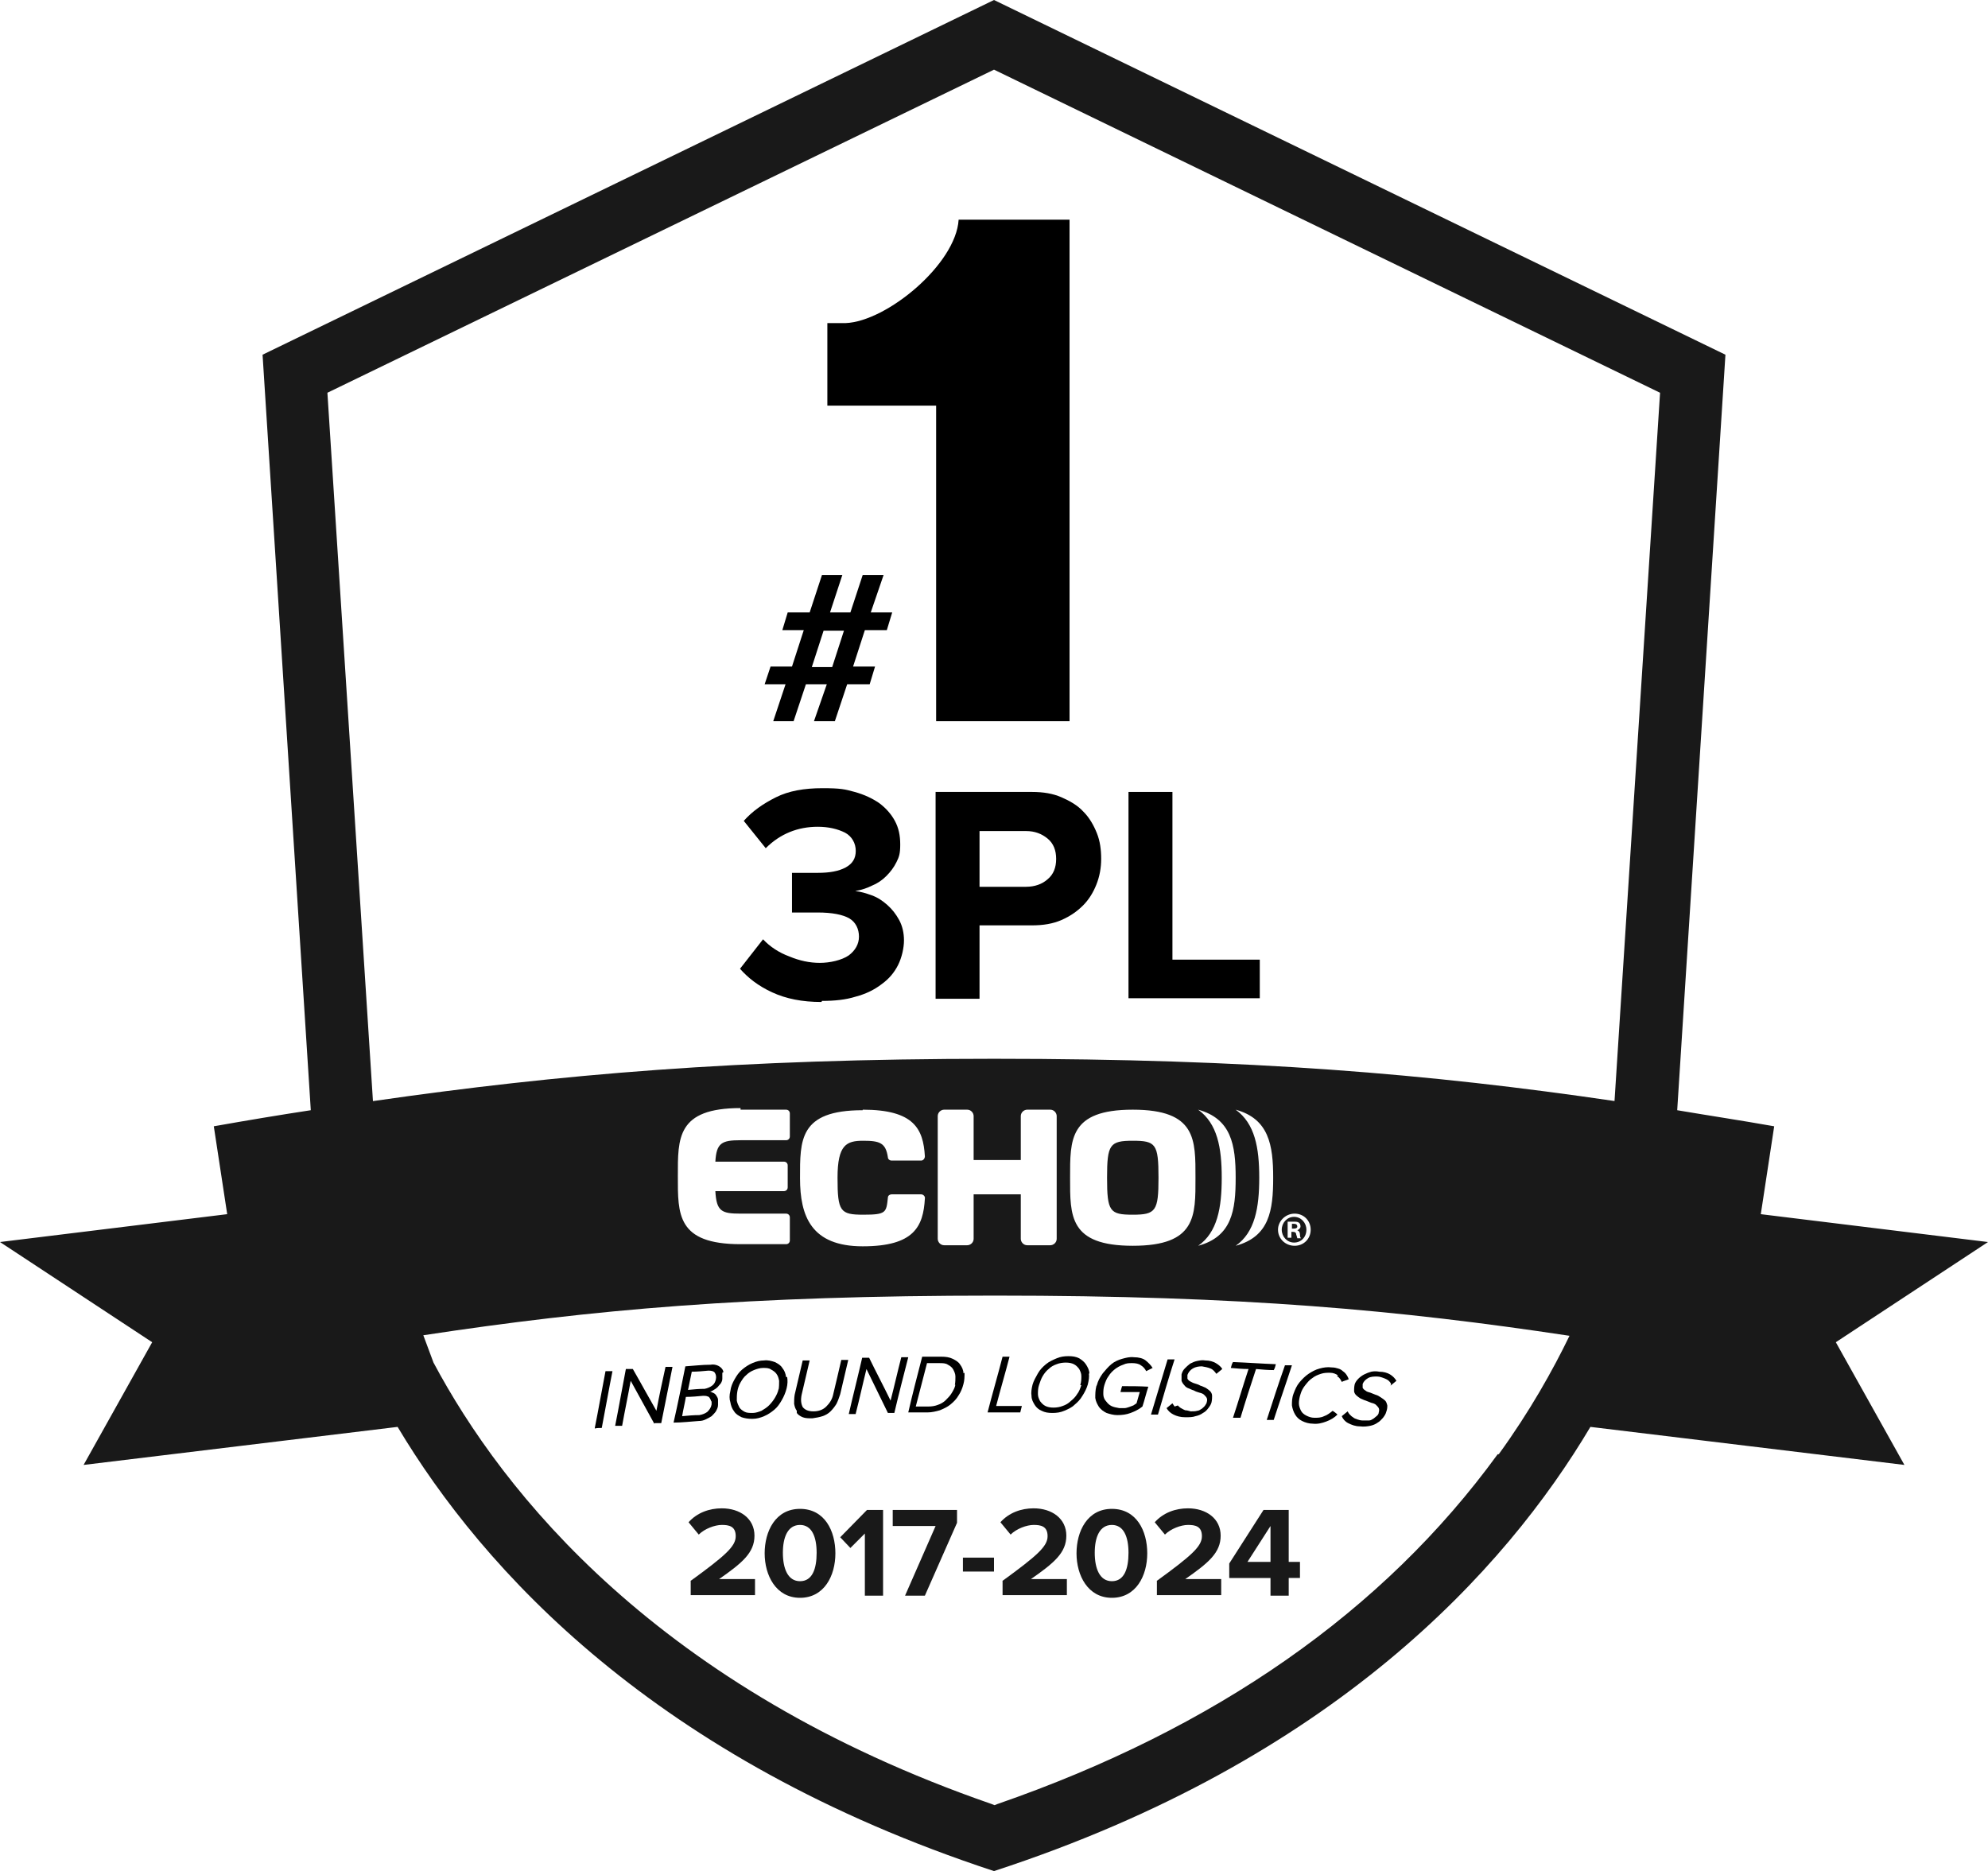 <?xml version="1.0" encoding="UTF-8"?>
<svg xmlns="http://www.w3.org/2000/svg" version="1.1" viewBox="0 0 371 349.2">
  <defs>
    <style>
      .cls-1, .cls-2 {
        mix-blend-mode: overlay;
        opacity: .9;
      }

      .cls-2, .cls-3 {
        stroke-width: 0px;
      }

      .cls-4 {
        isolation: isolate;
      }
    </style>
  </defs>
  <g class="cls-4">
    <g id="Layer_2" data-name="Layer 2">
      <g>
        <g>
          <path fill="currentColor" class="cls-2" d="M242.1,228.9c0-.3-.2-.5-.6-.5s-.3,0-.4,0v.9h.3c.4,0,.7-.1.7-.4Z"/>
          <path fill="currentColor" class="cls-2" d="M211.4,226.7c4.3,0,4.8-.7,4.8-6.9,0-6.3-.5-6.9-4.8-6.9s-4.8.7-4.8,6.9c0,6.3.5,6.9,4.8,6.9Z"/>
          <path fill="currentColor" class="cls-2" d="M243.8,229.5c0-1.3-1-2.4-2.3-2.4s-2.3,1.1-2.3,2.4,1,2.4,2.3,2.4,2.3-1,2.3-2.4ZM241,229.8v1.2h-.7v-3c.3,0,.7,0,1.1,0s.8,0,1,.2c.2.1.3.4.3.7s-.3.6-.6.7h0c.3.1.5.4.5.8,0,.5.1.6.2.7h-.7c0-.1-.1-.4-.2-.7,0-.3-.2-.5-.6-.5h-.3Z"/>
          <path fill="currentColor" class="cls-2" d="M371,231.8l-42.4-5.2,2.5-16.4c-6.2-1.1-12.2-2-18.1-3l9-141L185.5,0,49,66.2l9,141c-5.9.9-11.9,1.9-18.1,3l2.5,16.4L0,231.8l28.4,18.7-12.8,22.9,58.6-7.1c15.9,26.6,48,62.1,111.3,82.9,63.4-20.7,95.5-56.3,111.3-82.9l58.6,7.1-12.8-22.9,28.4-18.7ZM279.5,271.4c-21.3,29.3-52.7,51.2-93.4,65.3l-.5.2-.5-.2c-62.4-21.6-91.3-58.2-104.2-82.4l-1.9-5.1c31.6-4.8,60.5-7.4,106.7-7.4s75.4,2.7,107.2,7.5c-3.1,6.4-7.4,14.1-13.2,22.1ZM138.2,207.1h8.5c.4,0,.7.3.7.7v4.3c0,.4-.3.7-.7.7h-8.5c-3.5,0-4.5.5-4.7,4h12.8c.4,0,.7.3.7.7v4.1c0,.4-.3.7-.7.7h-12.8c.2,3.8,1.2,4.2,4.7,4.2h8.5c.4,0,.7.3.7.7v4.3c0,.4-.3.7-.7.7h-8.5c-11.9,0-11.7-5.6-11.7-12.7,0-7.1-.2-12.7,11.7-12.7ZM161,207.1c9.6,0,11.3,3.6,11.6,8.7,0,.4-.3.8-.7.8h-5.5c-.4,0-.7-.3-.7-.6-.4-2.7-1.5-3.1-4.6-3.1s-4.8.7-4.8,6.9c0,6.3.5,6.9,4.8,6.9s4.3-.4,4.6-3.2c0-.4.4-.6.7-.6h5.5c.4,0,.8.4.7.8-.3,5.2-2,8.9-11.6,8.9s-11.7-5.6-11.7-12.7c0-7.1-.2-12.7,11.7-12.7ZM190.5,216.5v-8.2c0-.7.6-1.2,1.2-1.2h4.3c.7,0,1.2.6,1.2,1.2v22.9c0,.7-.6,1.2-1.2,1.2h-4.3c-.7,0-1.2-.6-1.2-1.2v-8.3h-8.8v8.3c0,.7-.6,1.2-1.2,1.2h-4.3c-.7,0-1.2-.6-1.2-1.2v-22.9c0-.7.6-1.2,1.2-1.2h4.3c.7,0,1.2.6,1.2,1.2v8.2h8.8ZM211.4,207.1c11.9,0,11.7,5.6,11.7,12.7,0,7.1.2,12.7-11.7,12.7s-11.7-5.6-11.7-12.7c0-7.1-.2-12.7,11.7-12.7ZM223.6,207.1c6.2,1.7,7,6.6,7,12.7,0,6.1-.7,11-7,12.7,3.6-2.5,4.4-7.1,4.4-12.7,0-5.6-.8-10.1-4.4-12.7ZM230.6,207.1c6.2,1.7,7,6.6,7,12.7,0,6.1-.7,11-7,12.7,3.6-2.5,4.4-7.1,4.4-12.7,0-5.6-.8-10.1-4.4-12.7ZM238.5,229.5c0-1.6,1.4-3,3.1-3s3,1.3,3,3-1.3,3-3,3-3.1-1.3-3.1-3ZM301.4,205.5c-34.7-5.1-68.1-7.9-115.9-7.9s-81.2,2.9-115.9,7.9l-8.5-132.2L185.5,13l124.3,60.3-8.5,132.2Z"/>
        </g>
        <g>
          <path fill="currentColor" class="cls-3" d="M219.8,262.3c.2.2.4.4.6.5.2.1.5.3.8.4.3,0,.6.1,1,.2.5,0,.9,0,1.2-.1.3,0,.6-.2.9-.4.2-.2.4-.3.6-.6.1-.2.3-.4.3-.6.1-.3.1-.6,0-.8-.1-.2-.3-.4-.5-.6-.2-.2-.5-.3-.9-.4-.3-.1-.7-.2-1-.4-.4-.1-.7-.3-1-.4-.3-.1-.6-.3-.8-.6-.2-.2-.4-.5-.5-.8,0-.3,0-.7,0-1.2.1-.4.3-.8.6-1.1.3-.3.6-.6,1-.9.4-.2.8-.4,1.3-.5.5-.1,1-.2,1.5-.1.8,0,1.5.2,2,.5.5.3,1,.7,1.2,1.1-.4.3-.7.6-1.1.9-.3-.4-.6-.8-1.1-1-.5-.2-1-.3-1.6-.4-.6,0-1.2.1-1.7.4-.5.3-.8.7-1,1.2,0,.3,0,.5,0,.7.1.2.3.4.5.5.2.1.5.3.9.4.3.1.7.2,1,.4.4.1.7.3,1,.4.3.2.6.4.8.6.2.2.4.5.4.9,0,.3,0,.7-.1,1.2-.1.4-.3.7-.6,1.1-.3.4-.6.7-1,.9-.4.3-.9.5-1.4.6-.5.2-1.2.2-1.9.2-.9,0-1.6-.2-2.2-.5s-1-.7-1.3-1.2c.4-.3.7-.6,1.1-.9.1.2.3.4.4.6Z"/>
          <path fill="currentColor" class="cls-3" d="M219.2,253.7c-1.1,3.4-2.1,6.9-3.1,10.3-.4,0-.9,0-1.3,0,1-3.4,2.1-6.9,3.1-10.3.4,0,.9,0,1.3,0Z"/>
          <path fill="currentColor" class="cls-3" d="M204.7,258.5c.2-.8.6-1.5,1.1-2.2.5-.6,1-1.2,1.6-1.7.6-.5,1.3-.8,2-1,.7-.2,1.5-.4,2.2-.3.9,0,1.7.2,2.2.6.5.4,1,.9,1.3,1.4-.4.2-.8.4-1.2.6-.2-.4-.5-.8-1-1.1-.4-.3-1-.4-1.6-.4-.6,0-1.1,0-1.7.3-.6.2-1.1.5-1.5.8-.5.4-.9.8-1.2,1.3-.4.5-.6,1.1-.8,1.7-.2.6-.2,1.2-.2,1.7,0,.5.2,1,.5,1.3.3.4.6.7,1,.9.4.2.9.3,1.5.4.3,0,.6,0,.9,0,.3,0,.6-.1.9-.2.3-.1.5-.2.8-.3.2-.1.4-.3.6-.4.2-.7.4-1.4.6-2.1-1.2,0-2.4,0-3.6,0,.1-.4.2-.8.3-1.1,1.6,0,3.3,0,4.9.1-.4,1.2-.7,2.5-1.1,3.7-.6.5-1.4.9-2.2,1.2-.8.3-1.6.4-2.5.4-.7,0-1.4-.2-2-.4-.6-.3-1-.6-1.4-1.1-.3-.5-.6-1-.7-1.7,0-.7,0-1.4.2-2.2Z"/>
          <path fill="currentColor" class="cls-3" d="M187.1,253.2c.4,0,.9,0,1.3,0-.8,3.1-1.7,6.1-2.5,9.2,1.6,0,3.2,0,4.8,0-.1.4-.2.8-.3,1.2-2,0-4.1,0-6.1,0,.9-3.5,1.9-6.9,2.8-10.4Z"/>
          <path fill="currentColor" class="cls-3" d="M111,266.5c.7-3.5,1.3-7,2-10.6.4,0,.9,0,1.3,0-.7,3.5-1.3,7-2,10.6-.4,0-.9,0-1.3.1Z"/>
          <path fill="currentColor" class="cls-3" d="M122.1,265.7c-1.5-2.7-2.9-5.3-4.4-8-.5,2.8-1.1,5.6-1.6,8.4-.4,0-.9,0-1.3,0,.7-3.5,1.3-7,2-10.6.4,0,.9,0,1.3,0,1.5,2.6,2.9,5.2,4.4,7.8.5-2.7,1.1-5.5,1.7-8.2.4,0,.9,0,1.3,0-.7,3.5-1.4,7-2.1,10.5-.4,0-.8,0-1.2,0Z"/>
          <path fill="currentColor" class="cls-3" d="M148.7,263.3c-.3-.4-.4-.8-.5-1.3,0-.5,0-1.1.1-1.7.5-2.1,1-4.3,1.5-6.4.4,0,.9,0,1.3,0-.5,2.1-1,4.3-1.5,6.4-.2,1-.1,1.7.2,2.3.4.5,1,.8,2,.8,1,0,1.8-.3,2.4-.9.6-.6,1.1-1.3,1.3-2.3.5-2.1,1-4.2,1.5-6.4.4,0,.9,0,1.3,0-.5,2.1-1,4.3-1.5,6.4-.2.6-.4,1.2-.7,1.8-.3.5-.7,1-1.1,1.4-.4.4-.9.7-1.5.9-.6.2-1.2.3-1.9.4-.7,0-1.3,0-1.8-.2-.5-.2-.9-.5-1.1-.8Z"/>
          <path fill="currentColor" class="cls-3" d="M159.7,263.9c-.4,0-.9,0-1.3,0,.8-3.5,1.7-7,2.5-10.5.4,0,.9,0,1.3,0,1.3,2.7,2.7,5.3,4,8,.7-2.7,1.3-5.4,2-8.1.4,0,.9,0,1.3,0-.9,3.5-1.8,7-2.6,10.4-.4,0-.8,0-1.2,0-1.3-2.7-2.7-5.5-4-8.2-.7,2.8-1.3,5.6-2,8.3Z"/>
          <path fill="currentColor" class="cls-3" d="M231.4,264.6c-.4,0-.9,0-1.3,0,1-3,1.9-6.1,2.9-9.1-1.1,0-2.2-.1-3.3-.2.1-.4.2-.8.4-1.1,2.7.1,5.3.3,8,.4-.1.4-.2.8-.4,1.1-1.1,0-2.2-.1-3.3-.2-1,3-2,6.1-2.9,9.1Z"/>
          <path fill="currentColor" class="cls-3" d="M237.7,265c-.4,0-.9,0-1.3,0,1.1-3.4,2.2-6.8,3.4-10.2.4,0,.9,0,1.3,0-1.1,3.4-2.3,6.8-3.4,10.2Z"/>
          <path fill="currentColor" class="cls-3" d="M249.7,256.7c-.4-.3-.9-.5-1.5-.5-.6,0-1.1,0-1.7.2-.6.2-1.1.4-1.6.8-.5.3-.9.8-1.3,1.3-.4.5-.7,1-.9,1.7-.2.6-.3,1.2-.3,1.7,0,.5.2,1,.4,1.4.2.4.6.7,1,.9.4.2.9.4,1.5.4.6,0,1.2,0,1.8-.3.6-.2,1.1-.6,1.6-1,.3.2.6.4.9.7-.6.6-1.3,1-2.1,1.3-.8.3-1.6.5-2.5.4-.7,0-1.4-.2-2-.5-.6-.3-1-.7-1.3-1.2-.3-.5-.5-1.1-.6-1.7,0-.7,0-1.4.3-2.2.3-.8.6-1.5,1.1-2.1.5-.6,1.1-1.2,1.7-1.6.6-.4,1.3-.8,2.1-1,.7-.2,1.5-.3,2.2-.2.5,0,.9.1,1.2.2.4.1.7.3.9.5.3.2.5.4.7.7.2.3.3.5.4.8-.4.2-.9.3-1.3.5-.2-.4-.4-.8-.9-1.1Z"/>
          <path fill="currentColor" class="cls-3" d="M259.6,258.3c-.2-.5-.6-.8-1.1-1-.5-.2-1-.4-1.5-.4-.6,0-1.2,0-1.7.3-.5.3-.8.6-1,1.1,0,.3,0,.5,0,.7.1.2.3.4.5.5.2.2.5.3.9.4.3.1.7.3,1,.4.4.1.7.3,1,.5.3.2.6.4.8.6.2.2.3.5.4.9,0,.3,0,.7-.2,1.2-.1.4-.3.7-.6,1.1-.3.3-.6.7-1,.9-.4.3-.9.5-1.4.6-.5.1-1.2.2-1.9.1-.9,0-1.6-.3-2.2-.6-.6-.3-1-.8-1.2-1.3.4-.3.7-.6,1.1-.9.1.2.2.4.4.6.2.2.4.4.6.5.2.2.5.3.8.4.3.1.6.2,1,.2.5,0,.9,0,1.2,0,.3,0,.6-.2.9-.4.2-.2.4-.3.6-.5.2-.2.3-.4.3-.6.1-.3.1-.6,0-.8-.1-.2-.3-.4-.5-.6-.2-.2-.5-.3-.9-.4-.3-.1-.7-.3-1-.4-.4-.1-.7-.3-1-.4-.3-.2-.6-.4-.8-.6-.2-.2-.4-.5-.4-.8,0-.3,0-.7.1-1.2.1-.4.4-.8.7-1.1.3-.3.7-.6,1.1-.8.4-.2.9-.4,1.3-.5.5-.1,1-.1,1.5,0,.8,0,1.5.2,2,.5.5.3.9.7,1.2,1.2-.4.3-.7.6-1.1.9Z"/>
          <path fill="currentColor" class="cls-3" d="M179.8,256.3c0-.6-.3-1.2-.6-1.6-.3-.5-.8-.8-1.4-1.1-.6-.3-1.3-.4-2.1-.4-1.2,0-2.4,0-3.6,0-.9,3.5-1.8,6.9-2.6,10.4,1.2,0,2.4,0,3.6,0,.8,0,1.6-.2,2.3-.4.7-.3,1.4-.6,2-1.1.6-.5,1.1-1,1.5-1.7.4-.6.7-1.3.9-2.1.2-.7.2-1.4.2-2.1ZM178.3,258.4c-.1.6-.4,1.1-.7,1.6-.3.5-.7.9-1.1,1.3-.4.4-.9.7-1.5.9-.5.2-1.1.3-1.8.3-.8,0-1.5,0-2.3,0,.7-2.7,1.4-5.4,2.1-8.1.8,0,1.5,0,2.3,0,.6,0,1.2,0,1.6.3.4.2.8.5,1,.9.2.4.4.8.4,1.3,0,.5,0,1-.1,1.6Z"/>
          <path fill="currentColor" class="cls-3" d="M203.3,256.4c0-.7-.3-1.2-.6-1.7-.3-.5-.8-.9-1.3-1.2-.6-.3-1.2-.4-2-.4-.8,0-1.5.1-2.2.4-.7.3-1.4.6-2,1.1-.6.5-1.1,1-1.5,1.7-.4.7-.8,1.4-1,2.1-.2.8-.3,1.5-.2,2.1,0,.7.3,1.2.6,1.7.3.5.8.9,1.3,1.1.6.3,1.2.4,2,.4.8,0,1.5-.1,2.2-.4.7-.3,1.4-.6,1.9-1.1.6-.5,1.1-1,1.5-1.7.4-.6.8-1.4,1-2.1.2-.8.3-1.5.2-2.1ZM201.8,258.5c-.2.6-.4,1.2-.8,1.7-.3.5-.7.9-1.2,1.3-.4.4-.9.7-1.5.9-.5.2-1.1.3-1.7.3-.6,0-1.1-.1-1.5-.3-.4-.2-.7-.5-1-.9-.2-.4-.4-.8-.4-1.3,0-.5,0-1.1.2-1.7.2-.6.4-1.2.7-1.7.3-.5.7-1,1.1-1.3.4-.4.9-.7,1.5-.9.5-.2,1.1-.3,1.7-.3.6,0,1.1.1,1.5.3.4.2.7.5,1,.9.2.4.4.8.4,1.3,0,.5,0,1.1-.2,1.7Z"/>
          <path fill="currentColor" class="cls-3" d="M135,256.1c0-.3-.2-.6-.4-.8-.2-.2-.5-.4-.8-.5-.3-.1-.7-.2-1.2-.1-1.6,0-3.1.2-4.7.3-.7,3.5-1.4,7-2.2,10.5,1.6,0,3.2-.2,4.7-.3.5,0,.9-.1,1.3-.3.4-.2.8-.4,1.1-.6.3-.3.6-.6.8-.9.2-.4.4-.7.4-1.2,0-.3,0-.6,0-.9,0-.3-.1-.5-.3-.8-.1-.2-.3-.4-.5-.5-.2-.1-.5-.2-.7-.3.3,0,.5-.2.7-.3.2-.1.5-.3.7-.5.2-.2.4-.5.6-.7.2-.3.3-.6.3-.9,0-.4,0-.7,0-1.1ZM132.8,261.4c0,.2,0,.4,0,.7-.1.6-.4,1-.8,1.4-.4.3-.9.5-1.5.6-1.1,0-2.1.1-3.2.2.2-1.2.5-2.4.7-3.6,1.1,0,2.1-.1,3.2-.2.3,0,.6,0,.8.1.2,0,.4.2.5.4.1.2.2.3.2.6ZM133.6,257.4c-.1.5-.3.9-.7,1.2-.4.3-.9.5-1.4.6-1,0-2.1.1-3.1.2.2-1.1.5-2.3.7-3.4,1,0,2.1-.1,3.1-.2.6,0,1,.1,1.2.4.2.3.3.7.2,1.2Z"/>
          <path fill="currentColor" class="cls-3" d="M146.7,257c-.1-.7-.3-1.2-.7-1.7-.3-.5-.8-.8-1.4-1.1-.6-.2-1.3-.4-2-.3-.8,0-1.5.2-2.2.5-.7.3-1.3.7-1.9,1.2-.6.5-1,1.1-1.4,1.8-.4.7-.7,1.4-.8,2.2-.2.8-.2,1.5,0,2.1.1.6.3,1.2.7,1.7.3.5.8.8,1.4,1.1.6.2,1.2.3,2,.3.8,0,1.5-.2,2.2-.5.7-.3,1.3-.7,1.9-1.2.6-.5,1-1.1,1.4-1.8.4-.7.7-1.4.9-2.2.2-.8.2-1.5.1-2.1ZM145.3,259.2c-.1.6-.4,1.2-.7,1.7-.3.5-.7,1-1.1,1.4-.4.4-.9.7-1.4,1-.5.2-1.1.4-1.6.4-.6,0-1.1,0-1.5-.2-.4-.2-.8-.5-1-.8-.2-.4-.4-.8-.5-1.3,0-.5,0-1.1.1-1.7.1-.6.3-1.2.6-1.7.3-.5.6-1,1.1-1.4.4-.4.9-.7,1.4-.9.5-.2,1.1-.4,1.7-.4.6,0,1.1,0,1.5.3.4.2.8.5,1,.8.3.4.4.8.5,1.3,0,.5,0,1.1-.1,1.7Z"/>
        </g>
        <g>
          <path fill="currentColor" class="cls-3" d="M153.3,187c-3.6,0-6.6-.6-9.2-1.8-2.6-1.2-4.5-2.7-6-4.4l4.3-5.5c1.3,1.4,3,2.5,4.9,3.2,1.9.8,3.8,1.2,5.7,1.2s4.1-.5,5.4-1.4c1.2-.9,1.9-2.1,1.9-3.5s-.6-2.7-1.8-3.4c-1.2-.7-3.2-1.1-5.9-1.1h-1.4c-.5,0-1,0-1.4,0-.5,0-.9,0-1.2,0-.4,0-.6,0-.8,0v-7.4c.2,0,.4,0,.8,0,.4,0,.8,0,1.3,0h2.7c2.2,0,3.9-.3,5.2-1,1.3-.7,1.9-1.7,1.9-3.1s-.7-2.7-2-3.4c-1.4-.7-3.1-1.1-5.1-1.1-3.7,0-7,1.3-9.7,4l-4.1-5.1c1.6-1.8,3.6-3.2,6-4.4,2.4-1.2,5.3-1.7,8.7-1.7s4.2.2,6,.7c1.8.5,3.3,1.2,4.6,2.1,1.2.9,2.2,2,2.9,3.3.7,1.3,1,2.7,1,4.4s-.2,2.3-.7,3.3c-.5,1-1.1,1.8-1.9,2.6-.8.8-1.7,1.4-2.7,1.8-1,.5-2,.8-3.1,1,1,.1,2,.4,3.1.8,1.1.4,2,1,2.9,1.8.9.8,1.6,1.7,2.2,2.8.6,1.1.9,2.4.9,3.8s-.4,3.2-1.1,4.6c-.7,1.4-1.7,2.6-3.1,3.6-1.3,1-2.9,1.8-4.8,2.3-1.9.6-4,.8-6.3.8Z"/>
          <path fill="currentColor" class="cls-3" d="M174.6,186.3v-38.5h18c2.1,0,3.9.3,5.5,1,1.6.7,3,1.5,4.1,2.7,1.1,1.1,1.9,2.5,2.5,4,.6,1.5.8,3.1.8,4.8s-.3,3.3-.9,4.8c-.6,1.5-1.4,2.8-2.5,3.9-1.1,1.1-2.4,2-4,2.7-1.6.7-3.4,1-5.5,1h-9.8v13.7h-8.2ZM191.5,165.5c1.6,0,3-.5,4-1.4,1.1-.9,1.6-2.2,1.6-3.8s-.5-2.9-1.6-3.8c-1.1-.9-2.4-1.4-4-1.4h-8.7v10.4h8.7Z"/>
          <path fill="currentColor" class="cls-3" d="M210.6,186.3v-38.5h8.2v31.3h16.3v7.2h-24.5Z"/>
        </g>
        <path fill="currentColor" class="cls-3" d="M154.5,60.3h3.3c7.7-.3,20.6-11,21.1-19.3h20.7v93.6h-24.9v-58.9h-20.3v-15.4Z"/>
        <path fill="currentColor" class="cls-3" d="M151.9,134.6l2.4-6.9h-3.9l-2.3,6.9h-3.8l2.3-6.9h-3.9l1.1-3.3h4l2.2-6.8h-4l1-3.3h4.1l2.3-7h3.8l-2.3,7h3.8l2.3-7h3.9l-2.4,7h4l-1,3.3h-4.1l-2.2,6.8h4.1l-1,3.3h-4.2l-2.3,6.9h-3.9ZM157.5,117.7h-3.8l-2.2,6.8h3.8l2.2-6.8Z"/>
        <g class="cls-1">
          <path fill="currentColor" class="cls-3" d="M128.8,295.1c6.6-4.8,8.5-6.5,8.5-8.4s-1.3-2.1-2.6-2.1-3.2.7-4.3,1.8l-1.9-2.3c1.6-1.8,3.9-2.6,6.2-2.6,3.4,0,6.1,1.9,6.1,5.1s-2.3,5.1-6.6,8.1h6.7v3h-12v-2.7Z"/>
          <path fill="currentColor" class="cls-3" d="M149.3,281.6c4.6,0,6.6,4.1,6.6,8.3s-2.1,8.3-6.6,8.3-6.6-4.2-6.6-8.3,2-8.3,6.6-8.3ZM149.3,284.6c-2.3,0-3.2,2.3-3.2,5.2s.9,5.3,3.2,5.3,3.1-2.3,3.1-5.3-.9-5.2-3.1-5.2Z"/>
          <path fill="currentColor" class="cls-3" d="M161.4,286.2l-2.7,2.7-1.9-2,5-5.1h3v16h-3.4v-11.6Z"/>
          <path fill="currentColor" class="cls-3" d="M174.7,284.8h-8.1v-3h12v2.4l-6,13.6h-3.7l5.7-13Z"/>
          <path fill="currentColor" class="cls-3" d="M179.7,290.7h5.8v2.6h-5.8v-2.6Z"/>
          <path fill="currentColor" class="cls-3" d="M187,295.1c6.6-4.8,8.5-6.5,8.5-8.4s-1.3-2.1-2.6-2.1-3.2.7-4.3,1.8l-1.9-2.3c1.6-1.8,3.9-2.6,6.2-2.6,3.4,0,6.1,1.9,6.1,5.1s-2.3,5.1-6.6,8.1h6.7v3h-12v-2.7Z"/>
          <path fill="currentColor" class="cls-3" d="M207.5,281.6c4.6,0,6.6,4.1,6.6,8.3s-2.1,8.3-6.6,8.3-6.6-4.2-6.6-8.3,2-8.3,6.6-8.3ZM207.5,284.6c-2.3,0-3.2,2.3-3.2,5.2s.9,5.3,3.2,5.3,3.1-2.3,3.1-5.3-.9-5.2-3.1-5.2Z"/>
          <path fill="currentColor" class="cls-3" d="M215.8,295.1c6.6-4.8,8.5-6.5,8.5-8.4s-1.3-2.1-2.6-2.1-3.2.7-4.3,1.8l-1.9-2.3c1.6-1.8,3.9-2.6,6.2-2.6,3.4,0,6.1,1.9,6.1,5.1s-2.3,5.1-6.6,8.1h6.7v3h-12v-2.7Z"/>
          <path fill="currentColor" class="cls-3" d="M237.1,294.5h-7.7v-2.7l6.4-10h4.7v9.7h2.1v3h-2.1v3.3h-3.4v-3.3ZM232.8,291.5h4.3v-6.7l-4.3,6.7Z"/>
        </g>
      </g>
    </g>
  </g>
</svg>